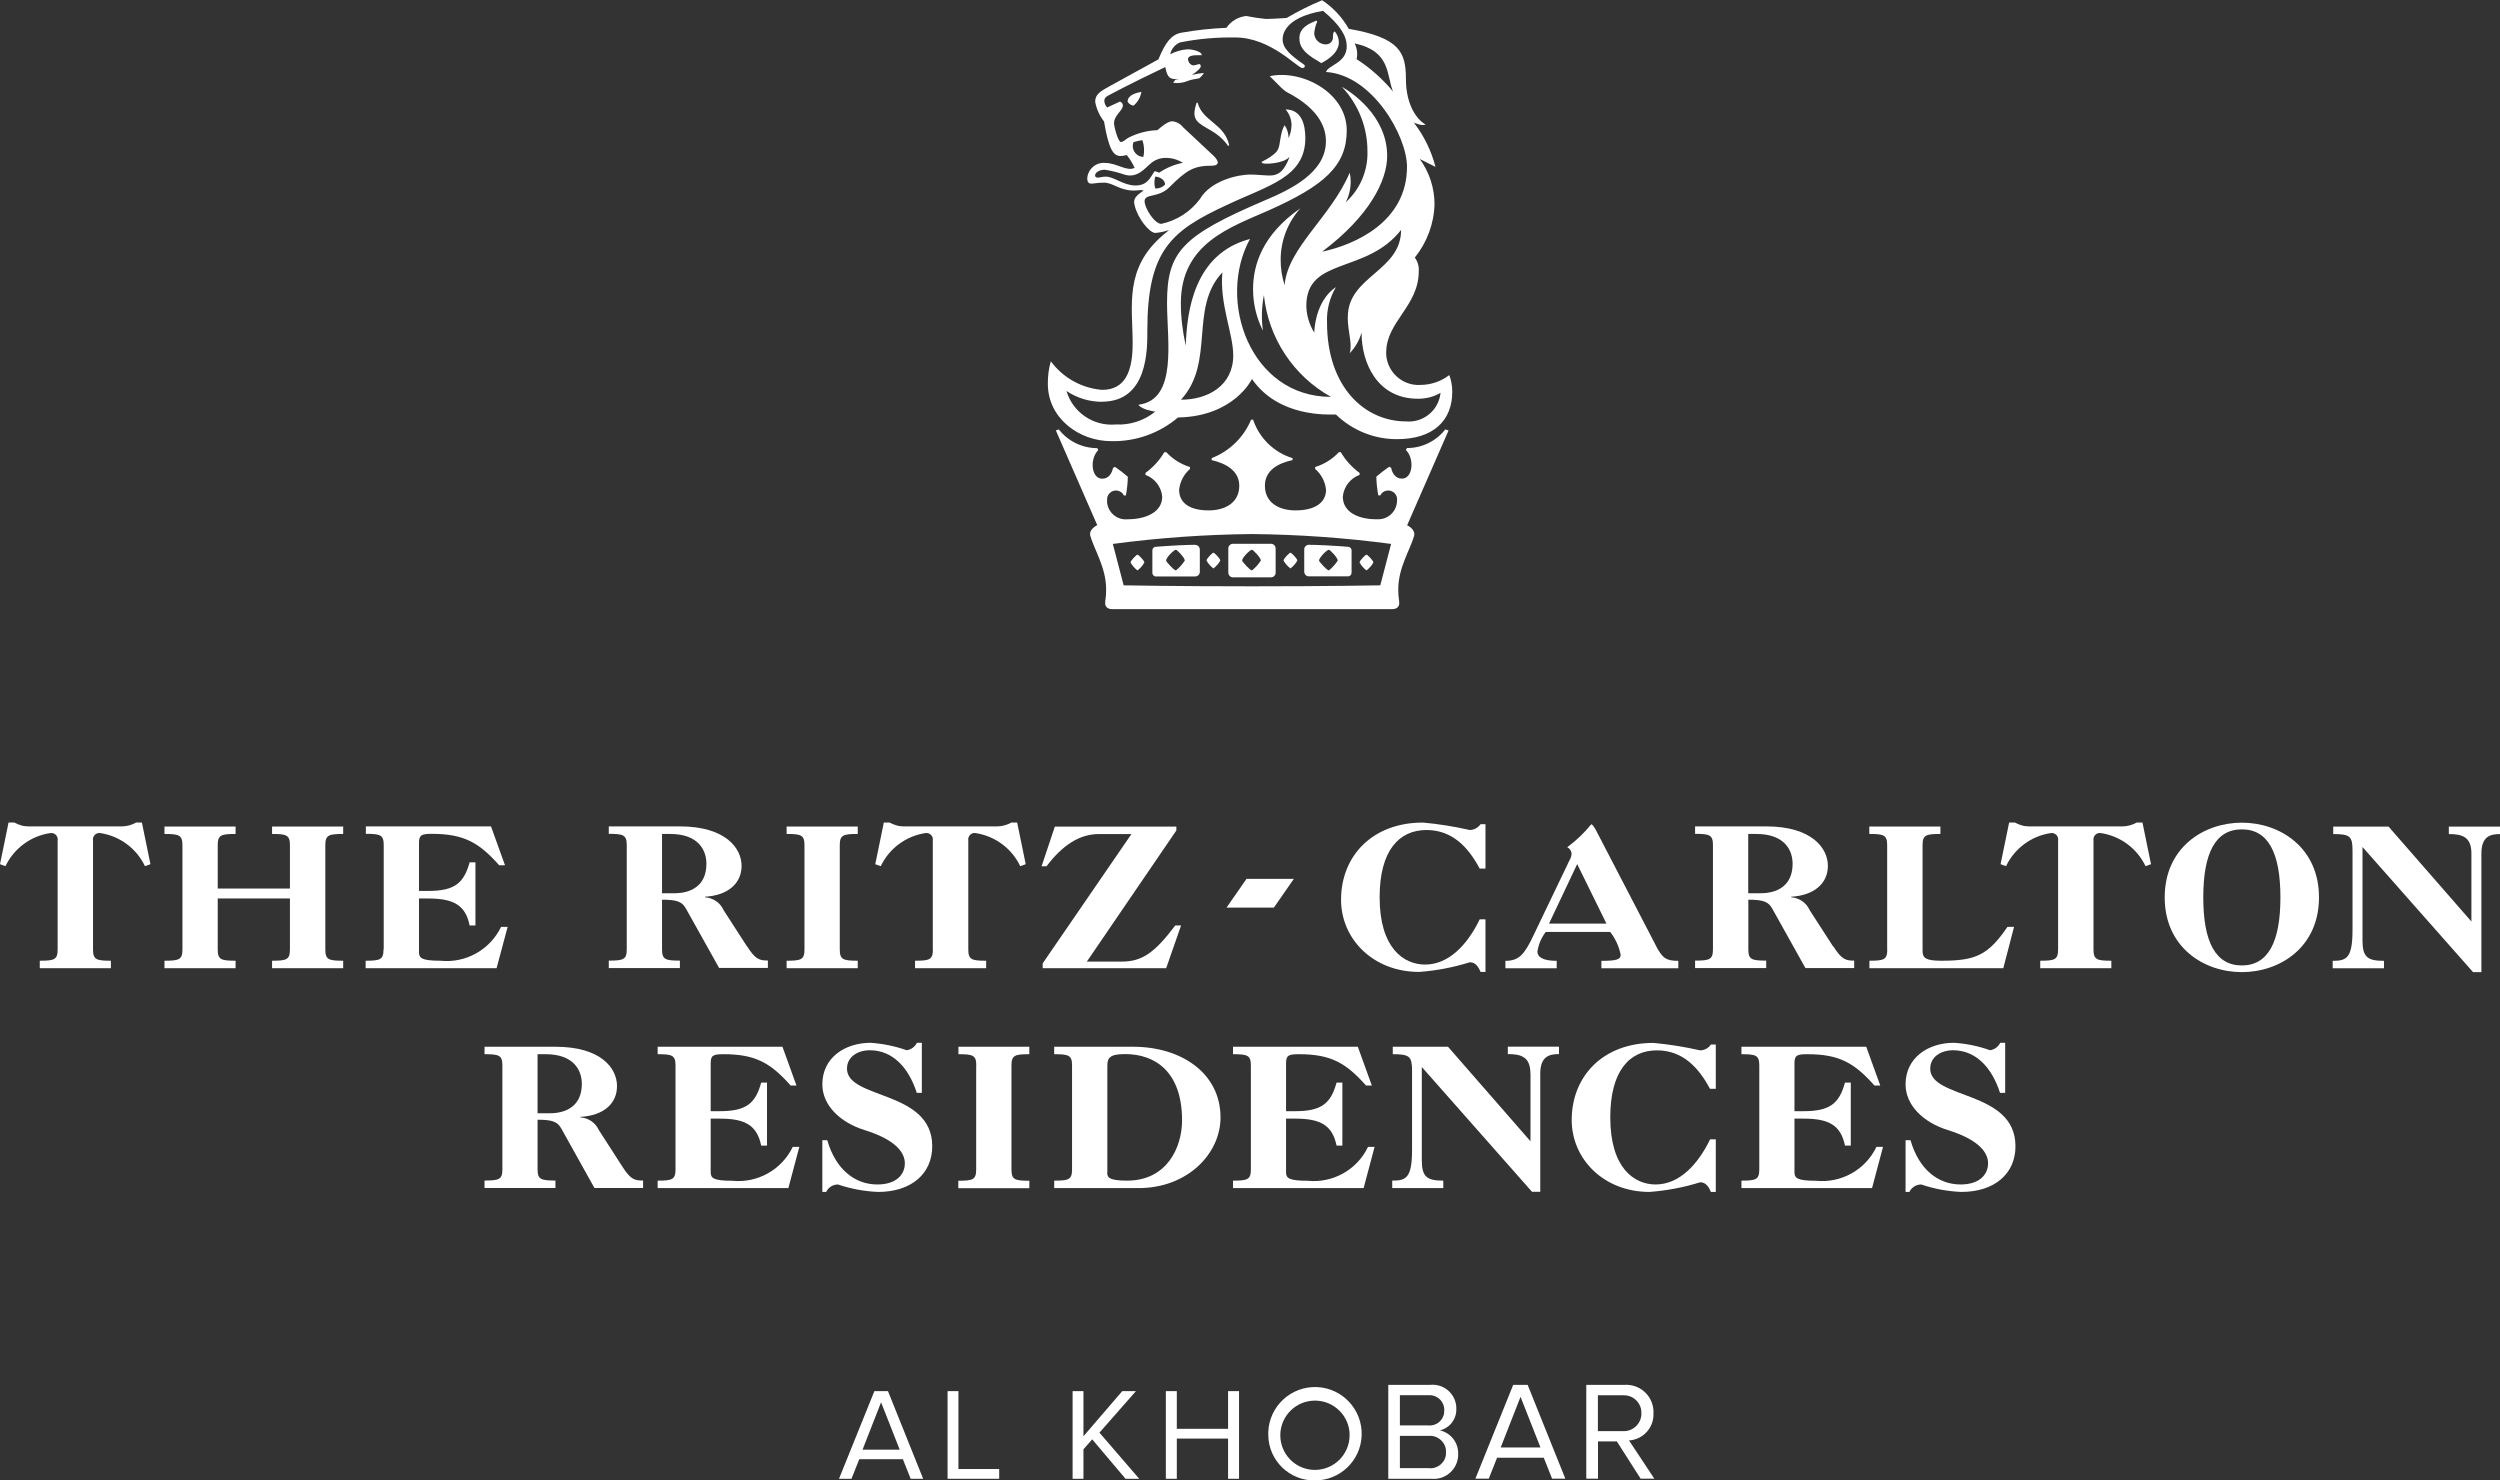 <svg xmlns="http://www.w3.org/2000/svg" xmlns:xlink="http://www.w3.org/1999/xlink" id="Calque_1" data-name="Calque 1" viewBox="0 0 228.16 135.11"><rect x="0" y="0" width="228.16" height="135.11" fill="#333333" stroke="none"/><defs><style>      .cls-1 {        fill: #fff;      }      .cls-2 {        fill: none;      }      .cls-3 {        clip-path: url(#clippath);      }    </style><clipPath id="clippath"><rect class="cls-2" width="228.16" height="135.1"></rect></clipPath></defs><g id="Groupe_163" data-name="Groupe 163"><path id="Trac&#xE9;_300" data-name="Trac&#xE9; 300" class="cls-1" d="M80.41,127.98l1.7,4.32h-3.39l1.69-4.32ZM79.8,126.96l-3.23,8h1.14l.71-1.79h3.98l.71,1.79h1.14l-3.21-8h-1.23Z"></path><path id="Trac&#xE9;_301" data-name="Trac&#xE9; 301" class="cls-1" d="M86.48,126.96v8h4.71v-.89h-3.72v-7.11h-.99Z"></path><path id="Trac&#xE9;_302" data-name="Trac&#xE9; 302" class="cls-1" d="M102.42,126.96l-3.54,4.12v-4.12h-.99v8h.99v-2.69l.8-.91,3.04,3.6h1.25l-3.63-4.21,3.33-3.79h-1.25Z"></path><path id="Trac&#xE9;_303" data-name="Trac&#xE9; 303" class="cls-1" d="M112.08,126.96v3.44h-4.68v-3.44h-1v8h1v-3.67h4.68v3.67h1v-8h-1Z"></path><g id="Groupe_164" data-name="Groupe 164"><g class="cls-3"><g id="Groupe_163-2" data-name="Groupe 163-2"><path id="Trac&#xE9;_304" data-name="Trac&#xE9; 304" class="cls-1" d="M115.75,130.68c.09-2.35,2.08-4.18,4.43-4.09,2.35.09,4.18,2.08,4.09,4.43-.09,2.29-1.97,4.09-4.26,4.09-2.31.04-4.22-1.8-4.26-4.11,0-.11,0-.21,0-.32M123.16,130.68c-.17-1.74-1.72-3.01-3.46-2.84-1.74.17-3.01,1.72-2.84,3.46.16,1.62,1.52,2.85,3.14,2.85,1.76,0,3.18-1.43,3.17-3.19,0-.1,0-.19-.01-.29"></path><path id="Trac&#xE9;_305" data-name="Trac&#xE9; 305" class="cls-1" d="M126.7,134.95v-8.56h3.81c1.19-.13,2.25.72,2.39,1.91.01.09.01.18.01.28.03.93-.6,1.75-1.5,1.96.98.22,1.68,1.1,1.67,2.11.05,1.23-.91,2.27-2.14,2.32-.11,0-.23,0-.34-.01h-3.9ZM131.81,128.72c.03-.74-.55-1.37-1.3-1.39-.06,0-.12,0-.18,0h-2.57v2.76h2.57c.73.08,1.39-.44,1.47-1.17,0-.07,0-.13,0-.2M131.97,132.52c.02-.8-.62-1.46-1.42-1.48-.05,0-.11,0-.16,0h-2.63v2.95h2.63c.77.09,1.48-.46,1.57-1.23,0-.08.01-.16,0-.24"></path><path id="Trac&#xE9;_306" data-name="Trac&#xE9; 306" class="cls-1" d="M141.65,134.95l-.76-1.91h-4.26l-.76,1.91h-1.22l3.45-8.56h1.32l3.44,8.56h-1.22ZM138.77,127.48l-1.81,4.62h3.63l-1.82-4.62Z"></path><path id="Trac&#xE9;_307" data-name="Trac&#xE9; 307" class="cls-1" d="M149.73,134.95l-2.17-3.4h-1.72v3.4h-1.07v-8.56h3.44c1.38-.11,2.58.91,2.69,2.29,0,.1.01.19,0,.29.07,1.3-.93,2.41-2.23,2.49l2.31,3.49h-1.26ZM149.8,128.97c.02-.88-.67-1.61-1.55-1.63-.06,0-.11,0-.17,0h-2.25v3.27h2.25c.89.06,1.66-.61,1.72-1.5,0-.05,0-.1,0-.14"></path><path id="Trac&#xE9;_308" data-name="Trac&#xE9; 308" class="cls-1" d="M225.54,84.09l-7.55-8.65h-5.05v.68c1.53,0,1.76.2,1.76,1.51v7.22c0,2.59-.53,2.84-1.81,2.84v.68h4.68v-.68c-1.49,0-1.96-.33-1.96-1.86v-8.53l10.09,11.42h.76v-10.81c0-1.61.85-1.79,1.71-1.79v-.68h-4.68v.68c1.18,0,2.06.23,2.06,1.76v6.21Z"></path><path id="Trac&#xE9;_309" data-name="Trac&#xE9; 309" class="cls-1" d="M204.6,75.08c-3.47,0-7.04,2.26-7.04,6.82s3.57,6.82,7.04,6.82,7.04-2.26,7.04-6.82-3.57-6.82-7.04-6.82M204.6,88.11c-2.41,0-3.52-2.16-3.52-6.21s1.11-6.21,3.52-6.21,3.52,2.16,3.52,6.21-1.11,6.21-3.52,6.21"></path><path id="Trac&#xE9;_310" data-name="Trac&#xE9; 310" class="cls-1" d="M187.83,86.65c0,.93-.3,1.03-1.63,1.03v.68h6.49v-.68c-1.33,0-1.63-.1-1.63-1.03v-9.94c-.05-.32.16-.63.48-.68.06-.01.13-.01.2,0,1.77.27,3.3,1.4,4.07,3.02l.5-.18-.78-3.8h-.53c-.39.22-.83.34-1.28.35h-8.55c-.23,0-.46-.03-.68-.1-.21-.06-.41-.15-.6-.25h-.53l-.78,3.8.5.18c.77-1.62,2.3-2.75,4.07-3.02.32-.05.63.16.68.48.01.06.01.13,0,.19v9.94Z"></path><path id="Trac&#xE9;_311" data-name="Trac&#xE9; 311" class="cls-1" d="M172.24,86.65c0,.93-.3,1.03-1.63,1.03v.68h12.22l.98-3.77h-.6c-1.79,2.62-2.94,3.09-6.04,3.09-1.43,0-1.71-.25-1.71-.9v-9.64c0-.93.3-1.03,1.63-1.03v-.68h-6.49v.68c1.33,0,1.63.1,1.63,1.03v9.51Z"></path><path id="Trac&#xE9;_312" data-name="Trac&#xE9; 312" class="cls-1" d="M167.29,86.37l-2.14-3.32c-.3-.67-.95-1.11-1.68-1.16v-.05c2.09-.12,3.35-1.21,3.35-2.82s-1.46-3.6-5.63-3.6h-6.49v.68c1.33,0,1.63.1,1.63,1.03v9.51c0,.93-.3,1.03-1.63,1.03v.68h6.49v-.68c-1.33,0-1.63-.1-1.63-1.03v-4.53c1.36,0,1.84.18,2.19.83l3.02,5.41h4.45v-.68c-.76,0-1.13-.08-1.91-1.31M160.68,81.52h-1.13v-5.41h.73c2.67,0,3.32,1.56,3.32,2.72,0,1.99-1.38,2.69-2.92,2.69"></path><path id="Trac&#xE9;_313" data-name="Trac&#xE9; 313" class="cls-1" d="M151.11,86.27l-5.46-10.51c-.23-.4-.33-.53-.43-.53-.64.79-1.37,1.49-2.19,2.09.23.11.38.33.4.58-.01.22-.08.44-.2.63l-3.27,6.82c-.83,1.76-1.33,2.34-2.57,2.34v.68h4.68v-.68c-1.26,0-1.76-.35-1.76-.85.1-.65.36-1.26.76-1.79h5.88c.48.61.81,1.33.96,2.09,0,.43-.4.55-1.76.55v.68h7.02v-.68c-1.13,0-1.46-.25-2.06-1.41M141.37,84.29l2.57-5.43,2.67,5.43h-5.23Z"></path><path id="Trac&#xE9;_314" data-name="Trac&#xE9; 314" class="cls-1" d="M135.04,83.91c-1.13,2.34-2.84,4.12-4.98,4.12-1.96,0-4.15-1.51-4.15-6.14,0-4.25,1.76-6.14,4.28-6.14,2.36,0,3.82,1.58,4.85,3.52h.53v-4.05h-.45c-.22.32-.59.52-.98.53-1.41-.32-2.84-.55-4.28-.68-4.6,0-7.47,3.04-7.47,7.04,0,3.6,2.94,6.59,7.12,6.59,1.57-.11,3.12-.41,4.63-.88.45,0,.75.3.98.88h.45v-4.8h-.53Z"></path><path id="Trac&#xE9;_315" data-name="Trac&#xE9; 315" class="cls-1" d="M95.16,88.36h11.27l1.36-3.9h-.53c-1.89,2.51-3.04,3.3-4.9,3.3h-3.17l8.17-11.97v-.35h-11.09l-1.21,3.62h.45c1.48-1.96,3.04-2.94,4.78-2.94h2.97l-8.1,11.8v.44Z"></path><path id="Trac&#xE9;_316" data-name="Trac&#xE9; 316" class="cls-1" d="M85.14,86.65c0,.93-.3,1.03-1.63,1.03v.68h6.49v-.68c-1.33,0-1.63-.1-1.63-1.03v-9.94c-.05-.32.16-.63.48-.68.06-.01.13-.01.19,0,1.77.27,3.3,1.4,4.07,3.02l.5-.18-.78-3.8h-.53c-.39.22-.83.34-1.28.35h-8.55c-.23,0-.46-.03-.68-.1-.21-.06-.41-.15-.6-.25h-.53l-.78,3.8.5.18c.77-1.62,2.3-2.75,4.07-3.02.32-.05.63.16.68.49.01.06.01.13,0,.19v9.94Z"></path><path id="Trac&#xE9;_317" data-name="Trac&#xE9; 317" class="cls-1" d="M73.42,86.65c0,.93-.3,1.03-1.63,1.03v.68h6.49v-.68c-1.33,0-1.64-.1-1.64-1.03v-9.51c0-.93.3-1.03,1.64-1.03v-.68h-6.49v.68c1.33,0,1.63.1,1.63,1.03v9.51Z"></path><path id="Trac&#xE9;_318" data-name="Trac&#xE9; 318" class="cls-1" d="M68.17,86.37l-2.14-3.32c-.3-.67-.95-1.11-1.69-1.16v-.05c2.09-.12,3.34-1.21,3.34-2.82s-1.46-3.6-5.63-3.6h-6.49v.68c1.33,0,1.64.1,1.64,1.03v9.51c0,.93-.3,1.03-1.64,1.03v.68h6.49v-.68c-1.33,0-1.63-.1-1.63-1.03v-4.53c1.36,0,1.84.18,2.19.83l3.02,5.4h4.45v-.68c-.75,0-1.13-.08-1.91-1.31M61.55,81.52h-1.13v-5.41h.73c2.67,0,3.32,1.56,3.32,2.72,0,1.99-1.38,2.69-2.92,2.69"></path><path id="Trac&#xE9;_319" data-name="Trac&#xE9; 319" class="cls-1" d="M35,86.65c0,.93-.3,1.03-1.63,1.03v.68h11.95l1.01-3.77h-.6c-1.01,2.09-3.22,3.33-5.53,3.09-1.74,0-1.96-.25-1.96-.78v-4.9h.85c2.34,0,3.4.63,3.77,2.46h.53v-5.76h-.53c-.53,1.91-1.38,2.61-3.77,2.61h-.85v-4.38c0-.73.23-.83,1.18-.83,2.92,0,4.3.8,6.14,2.87h.53l-1.28-3.55h-11.42v.68c1.33,0,1.63.1,1.63,1.03v9.51Z"></path><path id="Trac&#xE9;_320" data-name="Trac&#xE9; 320" class="cls-1" d="M26.46,86.65c0,.93-.3,1.03-1.63,1.03v.68h6.49v-.68c-1.33,0-1.63-.1-1.63-1.03v-9.51c0-.93.3-1.03,1.63-1.03v-.68h-6.49v.68c1.33,0,1.63.1,1.63,1.03v3.95h-6.59v-3.95c0-.93.3-1.03,1.63-1.03v-.68h-6.49v.68c1.33,0,1.64.1,1.64,1.03v9.51c0,.93-.3,1.03-1.64,1.03v.68h6.49v-.68c-1.33,0-1.63-.1-1.63-1.03v-4.65h6.59v4.65Z"></path><path id="Trac&#xE9;_321" data-name="Trac&#xE9; 321" class="cls-1" d="M5.26,86.65c0,.93-.3,1.03-1.63,1.03v.68h6.49v-.68c-1.33,0-1.63-.1-1.63-1.03v-9.94c-.05-.32.16-.63.48-.68.06-.01.13-.01.19,0,1.77.27,3.3,1.4,4.07,3.02l.5-.18-.78-3.8h-.53c-.39.22-.83.34-1.28.35H2.59c-.23,0-.46-.03-.68-.1-.21-.06-.41-.15-.6-.25h-.53l-.78,3.8.5.18c.77-1.62,2.3-2.75,4.08-3.02.32-.05.63.16.68.49.01.06.01.13,0,.19v9.94Z"></path><path id="Trac&#xE9;_322" data-name="Trac&#xE9; 322" class="cls-1" d="M111.94,82.83h4.32l1.82-2.62h-4.32l-1.82,2.62Z"></path><path id="Trac&#xE9;_323" data-name="Trac&#xE9; 323" class="cls-1" d="M45.85,97.24c0-.93-.3-1.03-1.63-1.03v-.68h6.47c4.17,0,5.62,1.96,5.62,3.59s-1.25,2.69-3.34,2.81v.05c.73.04,1.38.49,1.68,1.15l2.13,3.31c.78,1.23,1.15,1.3,1.91,1.3v.68h-4.44l-3.01-5.4c-.35-.65-.83-.83-2.18-.83v4.52c0,.93.3,1.03,1.63,1.03v.68h-6.47v-.68c1.33,0,1.63-.1,1.63-1.03v-9.48ZM49.06,101.6h1.13c1.53,0,2.91-.7,2.91-2.68,0-1.15-.65-2.71-3.31-2.71h-.73v5.39Z"></path><path id="Trac&#xE9;_324" data-name="Trac&#xE9; 324" class="cls-1" d="M61.65,97.24c0-.93-.3-1.03-1.63-1.03v-.68h11.39l1.28,3.54h-.53c-1.83-2.06-3.21-2.86-6.12-2.86-.95,0-1.18.1-1.18.83v4.37h.85c2.38,0,3.24-.7,3.76-2.61h.53v5.75h-.53c-.38-1.83-1.43-2.46-3.76-2.46h-.85v4.89c0,.53.23.78,1.96.78,2.31.24,4.52-1,5.53-3.09h.6l-1,3.76h-11.93v-.68c1.33,0,1.63-.1,1.63-1.03v-9.48Z"></path><path id="Trac&#xE9;_325" data-name="Trac&#xE9; 325" class="cls-1" d="M83.67,99.74c-.73-2.28-2.18-3.89-4.29-3.89-1.1,0-2.08.6-2.08,1.68,0,2.83,7.78,1.93,7.78,7.08,0,2.51-1.91,4.17-4.94,4.17-1.25-.05-2.48-.28-3.66-.68-.46,0-.88.26-1.08.68h-.35v-4.72h.45c.78,2.71,2.56,4.04,4.57,4.04,1.78,0,2.51-.95,2.51-1.93,0-.9-.7-2.11-3.69-3.04-2.23-.7-3.84-2.26-3.84-4.17,0-2.41,2.03-3.79,4.42-3.79,1.12.08,2.23.31,3.28.68.4-.06.75-.31.93-.68h.45v4.57h-.45Z"></path><path id="Trac&#xE9;_326" data-name="Trac&#xE9; 326" class="cls-1" d="M89.1,97.24c0-.93-.3-1.03-1.63-1.03v-.68h6.47v.68c-1.33,0-1.63.1-1.63,1.03v9.49c0,.93.3,1.03,1.63,1.03v.68h-6.48v-.68c1.33,0,1.63-.1,1.63-1.03v-9.49Z"></path><path id="Trac&#xE9;_327" data-name="Trac&#xE9; 327" class="cls-1" d="M97.84,97.24c0-.93-.3-1.03-1.63-1.03v-.68h7.2c4.42,0,7.98,2.43,7.98,6.45,0,3.31-3.01,6.45-7.48,6.45h-7.7v-.68c1.33,0,1.63-.1,1.63-1.03v-9.48ZM101.05,107c0,.43.1.75,1.81.75,3.66,0,5.02-3.06,5.02-5.5,0-4.44-2.46-6.05-5.19-6.05-1.43,0-1.63.35-1.63,1.1v9.7Z"></path><path id="Trac&#xE9;_328" data-name="Trac&#xE9; 328" class="cls-1" d="M114.16,97.24c0-.93-.3-1.03-1.63-1.03v-.68h11.39l1.28,3.54h-.53c-1.83-2.06-3.21-2.86-6.12-2.86-.95,0-1.18.1-1.18.83v4.37h.85c2.38,0,3.24-.7,3.76-2.61h.53v5.75h-.53c-.38-1.83-1.43-2.46-3.76-2.46h-.85v4.89c0,.53.23.78,1.96.78,2.31.24,4.52-1,5.52-3.09h.6l-1,3.76h-11.92v-.68c1.33,0,1.63-.1,1.63-1.03v-9.48Z"></path><path id="Trac&#xE9;_329" data-name="Trac&#xE9; 329" class="cls-1" d="M139.67,97.96c0-1.53-.88-1.76-2.06-1.76v-.68h4.67v.68c-.85,0-1.71.18-1.71,1.78v10.79h-.75l-10.06-11.39v8.51c0,1.53.48,1.86,1.96,1.86v.68h-4.66v-.68c1.28,0,1.81-.25,1.81-2.83v-7.2c0-1.31-.23-1.51-1.76-1.51v-.68h5.04l7.53,8.63v-6.2Z"></path><path id="Trac&#xE9;_330" data-name="Trac&#xE9; 330" class="cls-1" d="M156.59,103.99v4.79h-.45c-.23-.58-.53-.88-.98-.88-1.5.47-3.05.76-4.62.88-4.17,0-7.1-2.99-7.1-6.57,0-3.99,2.86-7.03,7.45-7.03,1.44.13,2.86.36,4.27.68.39,0,.76-.2.98-.53h.45v4.04h-.53c-1.03-1.93-2.48-3.51-4.84-3.51-2.51,0-4.26,1.88-4.26,6.12,0,4.62,2.18,6.12,4.14,6.12,2.13,0,3.84-1.78,4.97-4.12h.52Z"></path><path id="Trac&#xE9;_331" data-name="Trac&#xE9; 331" class="cls-1" d="M160.56,97.24c0-.93-.3-1.03-1.63-1.03v-.68h11.39l1.28,3.54h-.53c-1.83-2.06-3.21-2.86-6.12-2.86-.95,0-1.18.1-1.18.83v4.37h.85c2.38,0,3.24-.7,3.76-2.61h.53v5.75h-.53c-.38-1.83-1.43-2.46-3.76-2.46h-.85v4.89c0,.53.23.78,1.96.78,2.31.24,4.52-1,5.52-3.09h.6l-1,3.76h-11.92v-.68c1.33,0,1.63-.1,1.63-1.03v-9.48Z"></path><path id="Trac&#xE9;_332" data-name="Trac&#xE9; 332" class="cls-1" d="M182.53,99.74c-.73-2.28-2.18-3.89-4.29-3.89-1.1,0-2.08.6-2.08,1.68,0,2.83,7.78,1.93,7.78,7.08,0,2.51-1.91,4.17-4.94,4.17-1.25-.05-2.48-.28-3.66-.68-.46,0-.88.26-1.08.68h-.35v-4.72h.45c.78,2.71,2.56,4.04,4.57,4.04,1.78,0,2.51-.95,2.51-1.93,0-.9-.7-2.11-3.69-3.04-2.23-.7-3.84-2.26-3.84-4.17,0-2.41,2.03-3.79,4.42-3.79,1.12.07,2.23.3,3.29.68.4-.06.75-.31.93-.68h.45v4.57h-.45Z"></path><path id="Trac&#xE9;_333" data-name="Trac&#xE9; 333" class="cls-1" d="M124.71,52.06c.26-.2.47-.44.63-.72,0-.18-.54-.72-.63-.72s-.63.54-.63.72c.16.28.37.52.63.72"></path><path id="Trac&#xE9;_334" data-name="Trac&#xE9; 334" class="cls-1" d="M112.1,50.08v2.16c-.01.23.17.44.4.45.02,0,.03,0,.05,0h3.42c.23.01.44-.16.45-.4,0-.02,0-.03,0-.05v-2.16c.01-.23-.16-.44-.4-.45-.02,0-.03,0-.05,0h-3.42c-.23-.01-.44.16-.45.4,0,.02,0,.03,0,.05M114.26,50.17c.09,0,.81.72.81.99-.22.34-.49.64-.81.9-.18,0-.9-.81-.9-.9,0-.27.72-.99.9-.99"></path><path id="Trac&#xE9;_335" data-name="Trac&#xE9; 335" class="cls-1" d="M110.74,50.44c-.09,0-.63.54-.63.72.16.28.37.52.63.72.26-.2.47-.44.63-.72,0-.18-.54-.72-.63-.72"></path><path id="Trac&#xE9;_336" data-name="Trac&#xE9; 336" class="cls-1" d="M119.48,52.6h3.51c.18.02.34-.11.36-.3,0-.02,0-.04,0-.06v-1.98c.02-.18-.12-.34-.3-.36-.02,0-.04,0-.06,0-1.08-.09-2.79-.18-3.51-.18-.23-.01-.44.16-.45.4,0,.02,0,.04,0,.05v1.98c-.01.23.16.44.4.45.02,0,.04,0,.05,0M121.28,50.17c.09,0,.81.72.81.99-.22.34-.49.64-.81.9-.18,0-.9-.81-.9-.9,0-.27.72-.99.9-.99"></path><path id="Trac&#xE9;_337" data-name="Trac&#xE9; 337" class="cls-1" d="M117.77,51.88c.26-.2.47-.44.63-.72,0-.18-.54-.72-.63-.72s-.63.54-.63.72c.16.28.37.52.63.72"></path><path id="Trac&#xE9;_338" data-name="Trac&#xE9; 338" class="cls-1" d="M102.91,9.28c.12.2.31.33.54.36.39-.32.64-.77.72-1.26-.45.09-1.26.27-1.26.9"></path><path id="Trac&#xE9;_339" data-name="Trac&#xE9; 339" class="cls-1" d="M109.3,9.37h-.09c-.27.81-.27,1.26,0,1.62.54.72,1.89.9,2.88,2.34l.09-.09c-.45-1.98-2.43-2.16-2.88-3.87"></path><path id="Trac&#xE9;_340" data-name="Trac&#xE9; 340" class="cls-1" d="M101.38,40.26c2.24.06,4.42-.71,6.13-2.16,5.13-.09,6.75-3.51,6.75-3.51,2.43,3.51,6.94,3.24,7.66,3.24,1.5,1.45,3.5,2.26,5.58,2.25,3.33,0,5.04-1.71,5.04-4.32,0-.52-.09-1.04-.27-1.53-.75.58-1.67.89-2.61.9-1.63.11-3.04-1.13-3.15-2.76,0-.07,0-.14,0-.21,0-2.79,2.97-4.23,2.97-7.39.04-.45-.09-.9-.36-1.26,1.11-1.38,1.75-3.09,1.8-4.86,0-1.49-.47-2.94-1.35-4.14l1.44.72c-.38-1.47-1.06-2.85-1.98-4.05,0,0,.72.36,1.08.18-.72-.36-1.8-1.71-1.8-4.14s-.54-3.78-5.22-4.59c-.59-1.05-1.43-1.95-2.43-2.61-1.12.47-2.2,1.01-3.24,1.62,0,0-1.35.09-1.89.09-.6-.06-1.21-.15-1.8-.27-.73.08-1.39.47-1.8,1.08-1.39.05-2.77.21-4.14.45-.9.18-1.44.9-2.07,2.43l-4.42,2.43c-.81.45-1.35.72-1.35,1.44.12.66.4,1.28.81,1.8.45,2.7.9,3.15,1.53,3.15.18-.01.36-.04.54-.09.29.36.53.75.72,1.17-.72.36-1.62-.45-2.7-.45-.83-.07-1.55.55-1.62,1.37,0,.02,0,.04,0,.07,0,.36.18.45.36.45.27,0,.54-.09,1.17-.09.81,0,1.44.72,2.7.72.45,0,.72-.09.9,0-.63.45-.99.72-.81,1.35.27,1.17,1.35,2.52,1.89,2.52.43-.04.85-.13,1.26-.27l-.54.45c-3.6,3.06-2.79,6.49-2.79,9.91,0,2.61-.72,4.23-2.79,4.23-1.86-.15-3.57-1.1-4.68-2.61-.19.67-.28,1.37-.27,2.07,0,3.15,2.88,5.22,5.76,5.22M107.78,36.48c3.15-3.42.72-8.38,3.78-11.62-.27,2.88.99,5.58.99,7.57,0,2.79-2.34,4.05-4.77,4.05M123,28.91c0,1.44.45,2.43.18,3.33.51-.54.88-1.18,1.08-1.89,0,2.79,1.44,6.04,5.14,6.04.73.01,1.44-.17,2.07-.54-.16,1.59-1.56,2.75-3.15,2.61-3.78,0-7.21-3.15-7.21-9.01-.05-1.14.23-2.26.81-3.24,0,0-1.8.99-1.98,4.14-.45-.73-.7-1.57-.72-2.43,0-4.5,5.49-2.88,8.65-6.94,0,3.78-4.86,4.23-4.86,7.93M127.15,8.37c-.96-1.15-2.08-2.16-3.34-2.97.11-.49.04-1-.18-1.44,3.33.72,2.88,2.88,3.51,4.41M103.45,12.97c.26-.08.54-.14.81-.18.17.49.2,1.02.09,1.53-.55-.01-.98-.47-.97-1.01,0-.12.03-.23.07-.34M103.63,16.93c-1.08,0-1.98-.81-2.7-.81-.36,0-.54.09-.72.09s-.27-.09-.27-.18c0-.27.36-.54.9-.54.61.1,1.21.25,1.8.45,1.17.36,1.89-.63,2.34-.99.39-.36.91-.55,1.44-.54.54,0,1.07.16,1.53.45-.77.15-1.51.46-2.16.9-.27-.09-.36-.18-.45-.09-.36.54-.63,1.26-1.71,1.26M106.33,16.84c-.23.25-.56.38-.9.36-.1-.35-.1-.73,0-1.08.36,0,.9.27.9.72M100.57,36.66c4.23,0,4.14-4.86,4.14-6.49,0-7.3,2.16-9.1,7.21-11.44,3.78-1.8,7.21-2.52,7.21-6.13,0-1.26-.36-2.61-1.8-2.61.35.4.54.91.54,1.44-.01.4-.1.8-.27,1.17,0-.42-.12-.83-.36-1.17-.45.72-.36,1.8-.63,2.25,0,0-.18.45-1.44,1.08,0,0-.18.18.45.18,0,0,1.53,0,2.07-.63-.45,1.26-.99,1.71-1.8,1.71-.45,0-1.17-.09-1.8-.09-1.08,0-3.6.54-4.59,2.25-.86,1.15-2.11,1.95-3.51,2.25-.63,0-1.53-1.44-1.53-2.07,0-.72,1.26-.27,2.25-1.26,1.62-1.62,2.25-1.98,3.96-1.98,0,0,.99,0,.09-.9l-2.79-2.61c-.24-.31-.6-.51-.99-.54-.18,0-.54.09-1.35.81-.94.03-1.87.28-2.7.72-.27.18-.45.36-.63.36-.27,0-.63-1.44-.63-1.71,0-.72.81-1.17.81-1.62,0-.16-.11-.31-.27-.36l-1.17.54s-.63-.72.09-1.08c0,0,1.8-.99,5.22-2.61.18.99.45,1.17,1.26,1.08l-.36.09-.18.27c.46.06.92,0,1.35-.18.45-.18.99-.18,1.08-.27s.36-.36.36-.45c-.36.03-.73.09-1.08.18.54-.36.81-.63.81-.81,0-.07-.04-.13-.09-.18-.27,0-.45.18-.72.09-.21-.1-.35-.31-.36-.54,0-.18.18-.36.81-.36h.45c0-.36-.9-.54-1.26-.54-.57.03-1.12.19-1.62.45.1-.49.44-.89.9-1.08,1.66-.33,3.35-.48,5.04-.45,3.24,0,5.67,2.79,6.12,2.79.18,0,.36-.18.09-.36-1.17-.81-1.89-1.44-1.89-2.25,0-.27,0-1.98,3.69-2.61,1.62,1.35,2.16,2.34,2.16,3.24,0,1.53-1.71,1.71-1.89,2.34,4.23.27,7.39,5.85,7.39,8.65,0,5.04-4.77,7.12-7.75,7.75,4.32-3.24,5.94-6.49,5.94-8.74,0-3.69-3.33-5.86-4.14-6.31,1.5,1.58,2.34,3.68,2.34,5.86.06,1.78-.67,3.49-1.98,4.68.3-.59.45-1.23.45-1.89,0-.27-.03-.54-.09-.81-1.71,4.05-5.67,6.85-5.94,10.27-.24-.76-.37-1.55-.36-2.34,0-1.73.65-3.4,1.8-4.68-3.51,2.43-4.32,5.22-4.32,7.39,0,1.31.31,2.61.9,3.78-.15-1.08-.12-2.17.09-3.24.41,3.91,2.69,7.37,6.12,9.28-7.39,0-10.45-8.83-7.39-14.41-5.14,1.35-5.76,6.67-5.86,9.73-.29-1.27-.45-2.57-.45-3.87,0-5.5,4.59-6.94,8.02-8.47,5.04-2.25,7.12-4.05,7.12-7.3,0-3.42-4.05-5.58-7.03-4.95l1.08,1.08c.14.13.29.25.45.36,3.15,1.62,3.6,3.42,3.6,4.5,0,2.88-3.24,4.41-5.58,5.4-7.57,3.24-8.92,4.68-8.92,9.37,0,3.42.99,8.83-2.61,9.28.27.45,1.53.63,1.53.63-1.01.82-2.3,1.24-3.6,1.17-2.04.18-3.92-1.1-4.5-3.06.96.65,2.09.99,3.24.99"></path><path id="Trac&#xE9;_341" data-name="Trac&#xE9; 341" class="cls-1" d="M103.81,50.62c-.09,0-.63.54-.63.72.16.28.37.52.63.72.26-.2.47-.44.63-.72,0-.18-.54-.72-.63-.72"></path><path id="Trac&#xE9;_342" data-name="Trac&#xE9; 342" class="cls-1" d="M109.04,49.72c-.72,0-2.43.09-3.51.18-.18-.02-.34.11-.36.3,0,.02,0,.04,0,.07v1.98c-.02.18.11.34.3.36.02,0,.04,0,.07,0h3.51c.23.01.44-.16.45-.4,0-.02,0-.03,0-.05v-1.98c.01-.23-.16-.44-.4-.45-.02,0-.03,0-.05,0M107.32,52.06c-.18,0-.9-.81-.9-.9,0-.27.72-.99.9-.99.09,0,.81.72.81.99-.22.34-.49.64-.81.9"></path><path id="Trac&#xE9;_343" data-name="Trac&#xE9; 343" class="cls-1" d="M120.3,5.58l.27.18s1.62-.72,1.62-1.89c0-.36-.13-.71-.36-.99-.18,0-.18.36-.18.54,0,.35-.29.64-.65.63-.02,0-.05,0-.07,0-.53-.03-.96-.46-.99-.99.03-.37.12-.74.27-1.08,0-.05-.04-.09-.09-.09,0,0,0,0,0,0-1.44.54-1.53,1.17-1.53,1.62,0,.63.27,1.26,1.71,2.07"></path><path id="Trac&#xE9;_344" data-name="Trac&#xE9; 344" class="cls-1" d="M131.91,39.18c-.84,1.08-2.14,1.72-3.51,1.71l-.09.18c.81.81.63,2.61-.36,2.61-.63,0-.9-.54-.99-.99l-.18-.09c-.41.28-.8.58-1.17.9.01.57.07,1.15.18,1.71h.18c.2-.4.69-.56,1.09-.36.3.15.48.48.44.82,0,.94-.75,1.71-1.69,1.72-.07,0-.13,0-.2,0-1.62,0-3.06-.63-3.06-2.07.09-.9.68-1.67,1.53-1.98v-.18c-.69-.51-1.28-1.15-1.71-1.89h-.18c-.59.63-1.34,1.1-2.16,1.35v.18c.56.48.91,1.16.99,1.89,0,1.17-.99,1.89-2.79,1.89-1.53,0-2.79-.72-2.79-2.25,0-1.44,1.26-2.07,2.52-2.34v-.18c-1.7-.52-3.03-1.83-3.6-3.51h-.18c-.67,1.61-1.97,2.88-3.6,3.51v.18c1.17.27,2.52.9,2.52,2.34,0,1.53-1.26,2.25-2.79,2.25-1.8,0-2.7-.72-2.7-1.89.08-.73.44-1.41.99-1.89v-.18c-.83-.25-1.57-.72-2.16-1.35h-.18c-.44.74-1.02,1.38-1.72,1.89v.18c.85.31,1.44,1.08,1.53,1.98,0,1.44-1.53,2.07-3.15,2.07-.94.1-1.78-.58-1.88-1.52,0-.07-.01-.13,0-.2-.05-.44.27-.85.71-.9.34-.04.67.14.82.45h.18c.11-.56.17-1.14.18-1.71-.37-.32-.76-.62-1.17-.9l-.18.09c-.09.45-.36.99-.99.99-.99,0-1.17-1.8-.36-2.61l-.09-.18c-1.37,0-2.67-.63-3.51-1.71l-.27.09,3.78,8.65s-.81.36-.63.99c.36,1.26,1.44,2.88,1.44,4.87,0,.81-.09.9-.09,1.26s.27.54.63.54h25.58c.36,0,.63-.18.63-.54s-.09-.45-.09-1.26c0-1.98,1.08-3.6,1.44-4.86.18-.63-.63-.99-.63-.99l3.78-8.65-.27-.09ZM125.97,53.42s-4.68.09-11.71.09-11.71-.09-11.71-.09l-.99-3.78c4.21-.56,8.45-.86,12.7-.9,4.25.04,8.49.34,12.7.9l-.99,3.78Z"></path></g></g></g></g></svg>